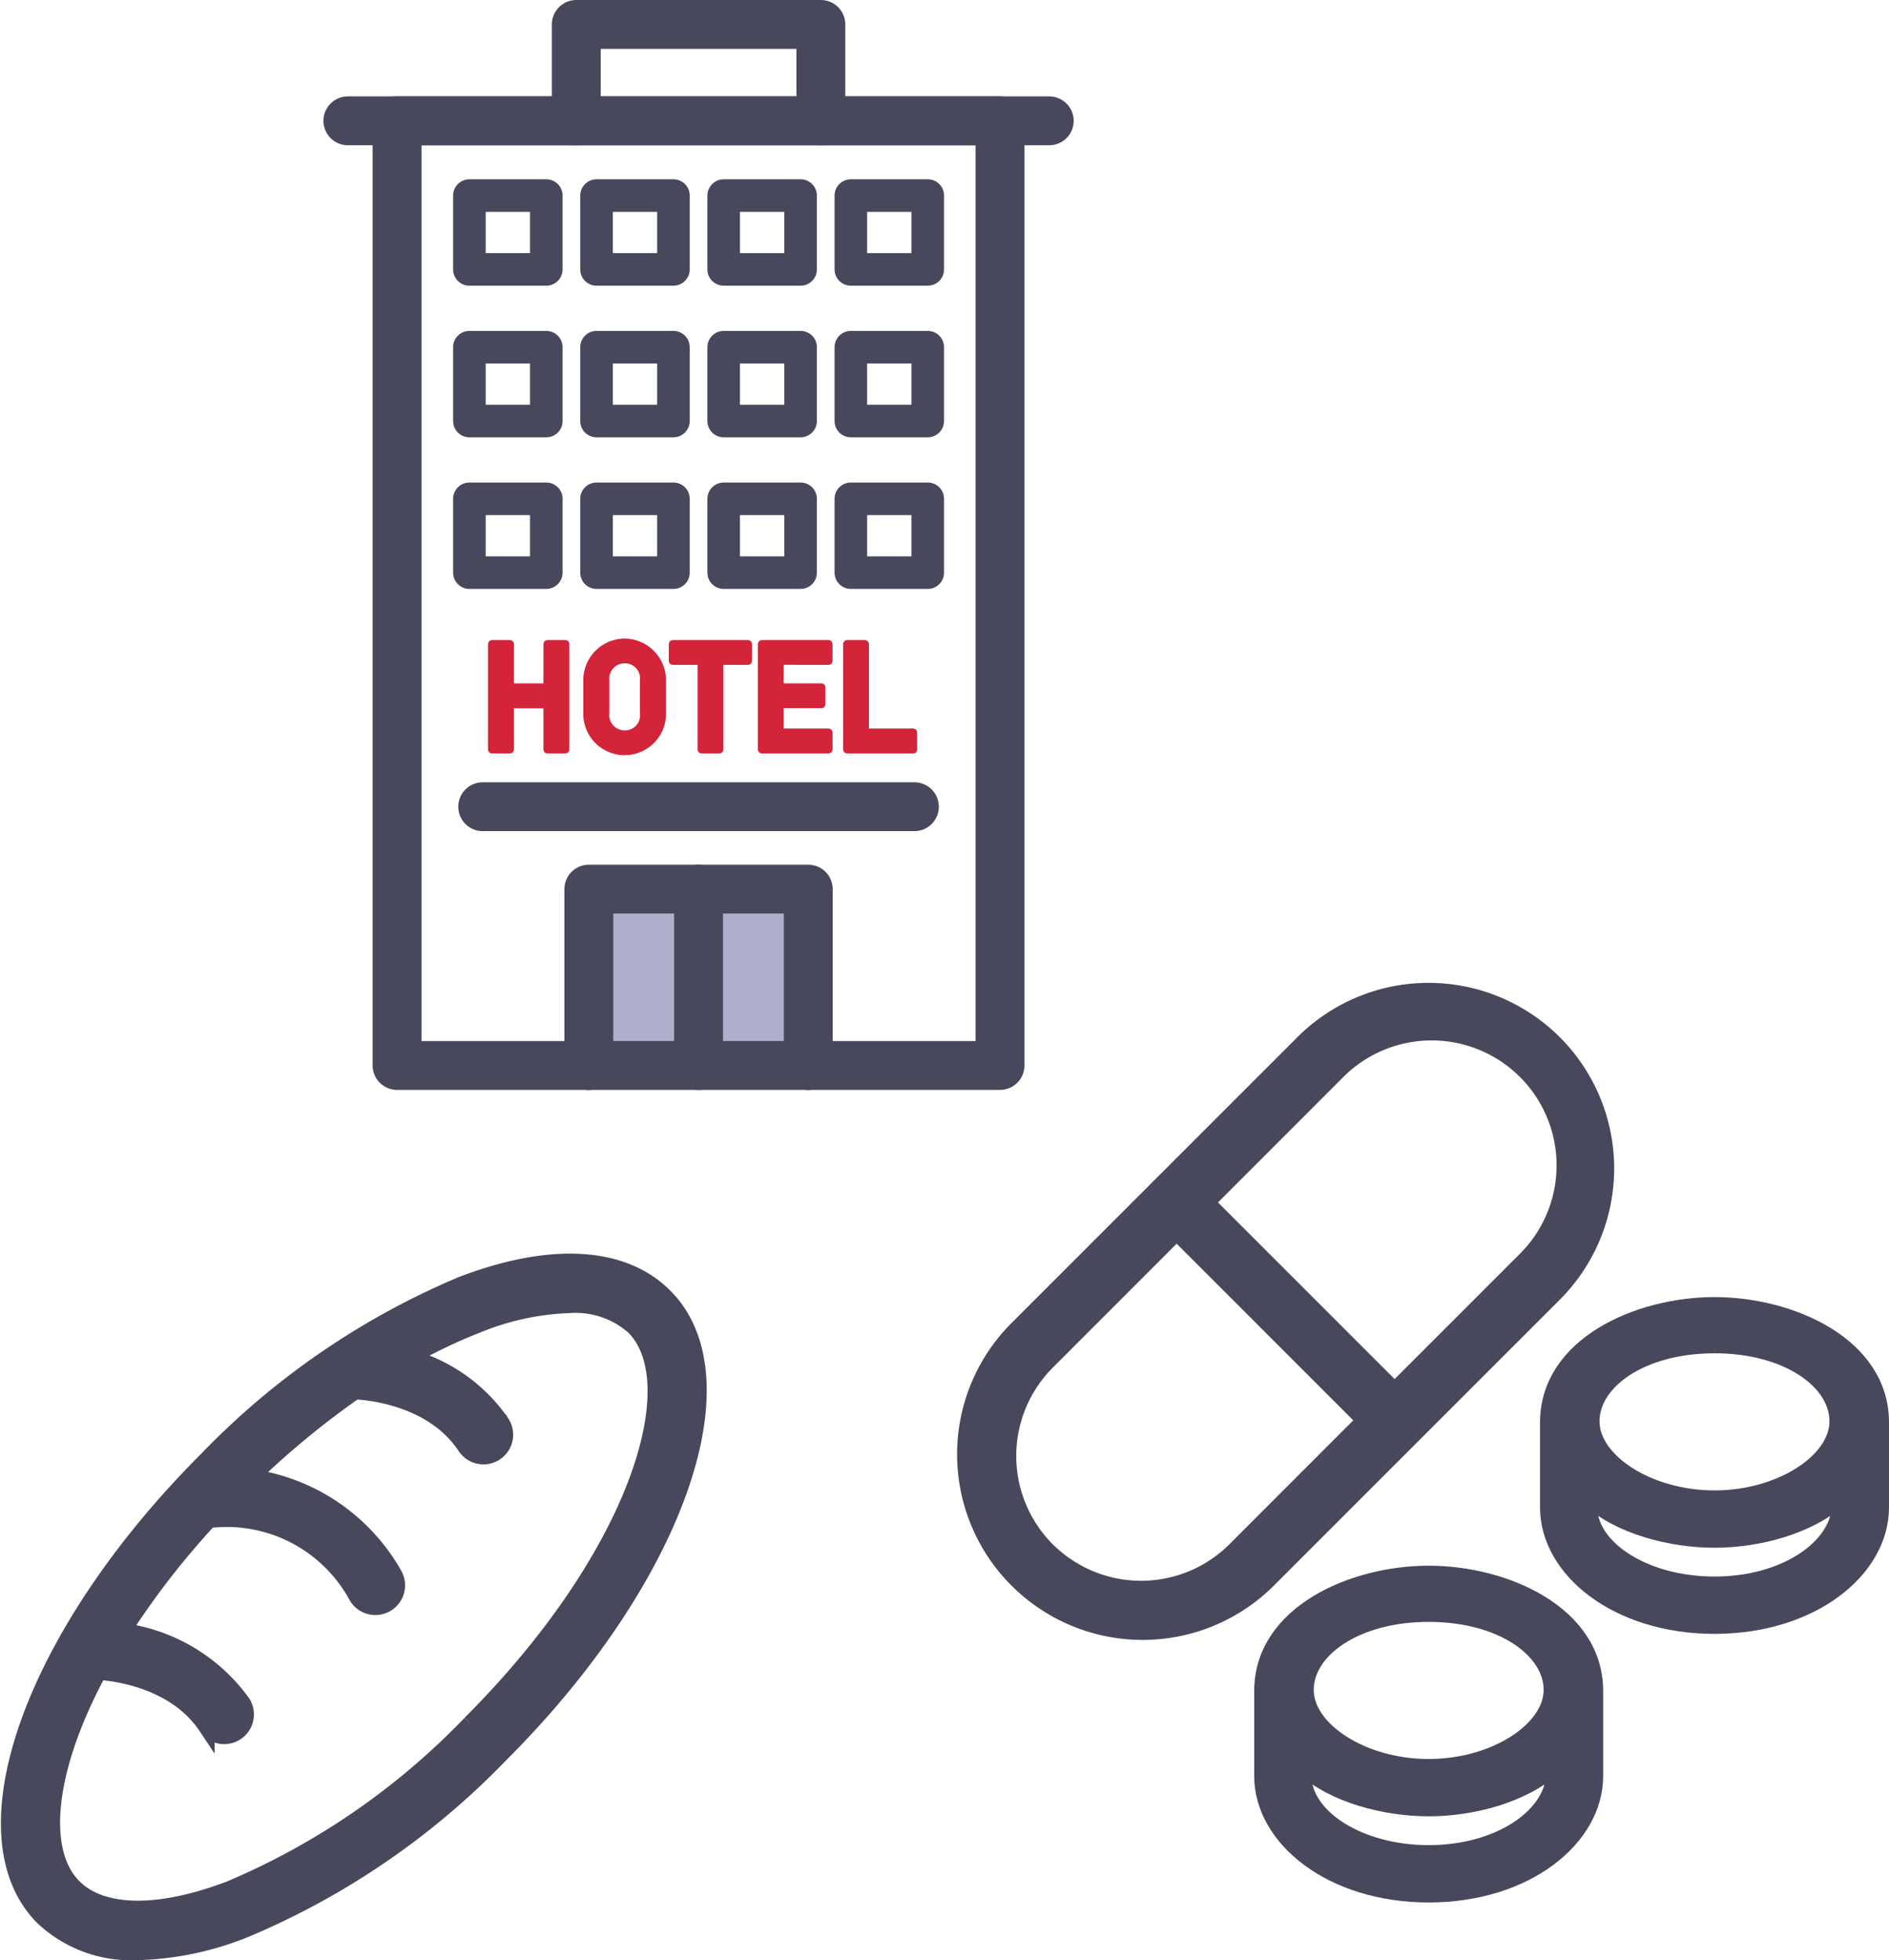 <svg xmlns="http://www.w3.org/2000/svg" width="231.917" height="240.681" viewBox="0 0 231.917 240.681">
  <g id="Group_4006" data-name="Group 4006" transform="translate(-1055.083 -1837.088)">
    <g id="Group_2728" data-name="Group 2728" transform="translate(1095.693 1837.99)">
      <rect id="Rectangle_6293" data-name="Rectangle 6293" width="9.442" height="9.064" transform="translate(17.018 23.11)" fill="none" stroke="#48485d" stroke-linecap="round" stroke-linejoin="round" stroke-width="4"/>
      <rect id="Rectangle_6294" data-name="Rectangle 6294" width="9.442" height="9.064" transform="translate(32.627 23.11)" fill="none" stroke="#48485d" stroke-linecap="round" stroke-linejoin="round" stroke-width="4"/>
      <rect id="Rectangle_6295" data-name="Rectangle 6295" width="9.442" height="9.064" transform="translate(48.239 23.11)" fill="none" stroke="#48485d" stroke-linecap="round" stroke-linejoin="round" stroke-width="4"/>
      <rect id="Rectangle_6296" data-name="Rectangle 6296" width="9.442" height="9.064" transform="translate(63.85 23.11)" fill="none" stroke="#48485d" stroke-linecap="round" stroke-linejoin="round" stroke-width="4"/>
      <rect id="Rectangle_6297" data-name="Rectangle 6297" width="9.442" height="9.064" transform="translate(17.018 41.725)" fill="none" stroke="#48485d" stroke-linecap="round" stroke-linejoin="round" stroke-width="4"/>
      <rect id="Rectangle_6298" data-name="Rectangle 6298" width="9.442" height="9.064" transform="translate(32.627 41.725)" fill="none" stroke="#48485d" stroke-linecap="round" stroke-linejoin="round" stroke-width="4"/>
      <rect id="Rectangle_6299" data-name="Rectangle 6299" width="9.442" height="9.064" transform="translate(48.239 41.725)" fill="none" stroke="#48485d" stroke-linecap="round" stroke-linejoin="round" stroke-width="4"/>
      <rect id="Rectangle_6300" data-name="Rectangle 6300" width="9.442" height="9.064" transform="translate(63.85 41.725)" fill="none" stroke="#48485d" stroke-linecap="round" stroke-linejoin="round" stroke-width="4"/>
      <rect id="Rectangle_6301" data-name="Rectangle 6301" width="9.442" height="9.064" transform="translate(17.018 60.339)" fill="none" stroke="#48485d" stroke-linecap="round" stroke-linejoin="round" stroke-width="4"/>
      <rect id="Rectangle_6302" data-name="Rectangle 6302" width="9.442" height="9.064" transform="translate(32.627 60.339)" fill="none" stroke="#48485d" stroke-linecap="round" stroke-linejoin="round" stroke-width="4"/>
      <rect id="Rectangle_6303" data-name="Rectangle 6303" width="9.442" height="9.064" transform="translate(48.239 60.339)" fill="none" stroke="#48485d" stroke-linecap="round" stroke-linejoin="round" stroke-width="4"/>
      <rect id="Rectangle_6304" data-name="Rectangle 6304" width="9.442" height="9.064" transform="translate(63.85 60.339)" fill="none" stroke="#48485d" stroke-linecap="round" stroke-linejoin="round" stroke-width="4"/>
      <path id="Path_236" data-name="Path 236" d="M153.664,579.627v5.319h-4.628v-5.319h-2.17v12.918h2.17v-5.539h4.628v5.539h2.185V579.627Z" transform="translate(-127.056 -501.444)" fill="#d32439"/>
      <path id="Path_237" data-name="Path 237" d="M153.664,579.627v5.319h-4.628v-5.319h-2.17v12.918h2.17v-5.539h4.628v5.539h2.185V579.627Z" transform="translate(-127.056 -501.444)" fill="none" stroke="#d32439" stroke-linejoin="round" stroke-width="1"/>
      <g id="Group_2727" data-name="Group 2727">
        <g id="Group_2825" data-name="Group 2825">
          <path id="Path_238" data-name="Path 238" d="M238.111,578.228a4.618,4.618,0,0,0-4.563,4.625V586.9a4.579,4.579,0,1,0,9.157,0v-4.045a4.635,4.635,0,0,0-4.594-4.625m-2.361,8.67v-4.045a2.377,2.377,0,0,1,2.393-2.581,2.345,2.345,0,0,1,2.361,2.581V586.9a2.334,2.334,0,0,1-2.361,2.6,2.373,2.373,0,0,1-2.393-2.6" transform="translate(-202.046 -500.233)" fill="#d32439"/>
          <path id="Path_239" data-name="Path 239" d="M238.111,578.228a4.618,4.618,0,0,0-4.563,4.625V586.9a4.579,4.579,0,1,0,9.157,0v-4.045A4.635,4.635,0,0,0,238.111,578.228Zm-2.361,8.67v-4.045a2.377,2.377,0,0,1,2.393-2.581,2.345,2.345,0,0,1,2.361,2.581V586.9a2.334,2.334,0,0,1-2.361,2.6A2.373,2.373,0,0,1,235.749,586.9Z" transform="translate(-202.046 -500.233)" fill="none" stroke="#d32439" stroke-linejoin="round" stroke-width="1"/>
          <path id="Path_240" data-name="Path 240" d="M320.584,579.627h-9.22v2.044H314.9v10.874h2.17V581.671h3.509Z" transform="translate(-269.365 -501.444)" fill="#d32439"/>
          <path id="Path_241" data-name="Path 241" d="M320.584,579.627h-9.22v2.044H314.9v10.874h2.17V581.671h3.509Z" transform="translate(-269.365 -501.444)" fill="none" stroke="#d32439" stroke-linejoin="round" stroke-width="1"/>
          <path id="Path_242" data-name="Path 242" d="M400.612,581.671v-2.044h-8.165v12.918h8.165v-2.06h-6v-3.5h5.13v-2.044h-5.13v-3.275Z" transform="translate(-339.511 -501.444)" fill="#d32439"/>
          <path id="Path_243" data-name="Path 243" d="M400.612,581.671v-2.044h-8.165v12.918h8.165v-2.06h-6v-3.5h5.13v-2.044h-5.13v-3.275Z" transform="translate(-339.511 -501.444)" fill="none" stroke="#d32439" stroke-linejoin="round" stroke-width="1"/>
          <path id="Path_244" data-name="Path 244" d="M472.2,590.485V579.627h-2.17v12.918h8.087v-2.06Z" transform="translate(-406.629 -501.444)" fill="#d32439"/>
          <path id="Path_245" data-name="Path 245" d="M472.2,590.485V579.627h-2.17v12.918h8.087v-2.06Z" transform="translate(-406.629 -501.444)" fill="none" stroke="#d32439" stroke-linejoin="round" stroke-width="1"/>
          <line id="Line_12" data-name="Line 12" x2="53" transform="translate(18.652 98.141)" fill="none" stroke="#48485d" stroke-linecap="round" stroke-miterlimit="1.4" stroke-width="6"/>
          <path id="Path_246" data-name="Path 246" d="M234.889,824.251V802.6h26.94v21.652" transform="translate(-203.206 -694.34)" fill="#afafcb" stroke="#48485d" stroke-linecap="round" stroke-linejoin="round" stroke-width="6"/>
          <line id="Line_13" data-name="Line 13" y2="21.652" transform="translate(45.153 108.259)" fill="none" stroke="#48485d" stroke-linecap="round" stroke-linejoin="round" stroke-width="6"/>
        </g>
      </g>
      <g id="Group_2736" data-name="Group 2736">
        <rect id="Rectangle_6291" data-name="Rectangle 6291" width="74.025" height="115.98" transform="translate(8.14 13.932)" fill="none" stroke="#48485d" stroke-linecap="round" stroke-linejoin="round" stroke-width="6"/>
        <line id="Line_11" data-name="Line 11" x2="86.111" transform="translate(2.098 13.932)" fill="none" stroke="#48485d" stroke-linecap="round" stroke-linejoin="round" stroke-width="6"/>
        <path id="Path_235" data-name="Path 235" d="M223.465,27.388V15.554h30.026V27.388" transform="translate(-193.323 -13.456)" fill="none" stroke="#48485d" stroke-linecap="round" stroke-linejoin="round" stroke-width="6"/>
      </g>
    </g>
    <g id="Group_2730" data-name="Group 2730" transform="translate(1056.195 1992)">
      <path id="Path_247" data-name="Path 247" d="M80.463,4.237C75.357-.871,66.515-1.377,55.576,2.81a94.253,94.253,0,0,0-31.311,21.5C2.881,45.7-5.935,70.379,4.191,80.506a15.8,15.8,0,0,0,11.593,4.24,37.83,37.83,0,0,0,13.294-2.812,94.23,94.23,0,0,0,31.309-21.5c21.384-21.384,30.2-46.067,20.075-56.2M56.643,56.688a88.875,88.875,0,0,1-29.458,20.3c-8.744,3.35-15.762,3.262-19.249-.225-4.364-4.361-3.4-14.427,3.059-26.426,1.9.122,9.382.959,13.241,6.745a2.648,2.648,0,0,0,4.406-2.937A21.664,21.664,0,0,0,13.95,45.354,99.482,99.482,0,0,1,24.534,31.693,18.174,18.174,0,0,1,42.7,41.086a2.648,2.648,0,0,0,4.542-2.725A24.019,24.019,0,0,0,29.687,26.449,104.978,104.978,0,0,1,42.478,15.9c1.2.045,9.422.593,13.535,6.758a2.647,2.647,0,1,0,4.422-2.91l-.016-.026a20.342,20.342,0,0,0-11.273-7.987,63.72,63.72,0,0,1,8.32-3.975A32.665,32.665,0,0,1,68.837,5.3a10.814,10.814,0,0,1,7.881,2.677c6.912,6.914.5,28.134-20.075,48.707" fill="#48485d" stroke="#48485d" stroke-width="2"/>
    </g>
    <g id="Group_2738" data-name="Group 2738" transform="translate(1173.5 1958.668)">
      <path id="Path_248" data-name="Path 248" d="M72.477,37.179A21.785,21.785,0,0,0,41.669,6.371L6.37,41.67A21.785,21.785,0,0,0,37.178,72.478ZM45.618,10.126A16.338,16.338,0,1,1,68.91,33.042q-.093.095-.188.188L52.805,49.147l-23.1-23.1Zm-35.493,58.6a16.356,16.356,0,0,1,0-23.1L26.042,29.7l23.1,23.1L33.229,68.723a16.356,16.356,0,0,1-23.1,0" transform="translate(0 0)" fill="#48485d" stroke="#48485d" stroke-width="2"/>
      <path id="Path_249" data-name="Path 249" d="M546.717,284.019c-9.306,0-20.422,4.866-20.422,14.387v10.439c0,7.614,8.463,14.522,20.422,14.522s20.422-6.908,20.422-14.522V298.406c0-9.521-11.117-14.387-20.422-14.387m0,4.9c8.986,0,15.113,4.429,15.113,9.349s-6.994,9.486-15.113,9.486S531.6,303.19,531.6,298.27s6.128-9.349,15.113-9.349m15.385,20.06c-.408,4.92-6.807,9.348-15.385,9.348s-15.249-4.428-15.385-9.348v-1.246c3.728,3.454,10.14,5.058,15.385,5.058s11.464-1.574,15.385-5.058Z" transform="translate(-454.64 -245.35)" fill="#48485d" stroke="#48485d" stroke-width="2"/>
      <path id="Path_250" data-name="Path 250" d="M288.977,526.229c-9.306,0-20.422,4.865-20.422,14.386v10.439c0,7.615,8.463,14.523,20.422,14.523s20.422-6.908,20.422-14.523V540.615c0-9.521-11.117-14.386-20.422-14.386m0,4.9c8.986,0,15.113,4.429,15.113,9.348s-6.994,9.486-15.113,9.486-15.113-4.565-15.113-9.486,6.127-9.348,15.113-9.348m15.385,20.059c-.408,4.92-6.807,9.349-15.385,9.349s-15.249-4.429-15.385-9.349v-1.246C277.32,553.4,283.733,555,288.977,555s11.464-1.574,15.385-5.058Z" transform="translate(-231.991 -454.583)" fill="#48485d" stroke="#48485d" stroke-width="2"/>
    </g>
  </g>
</svg>
